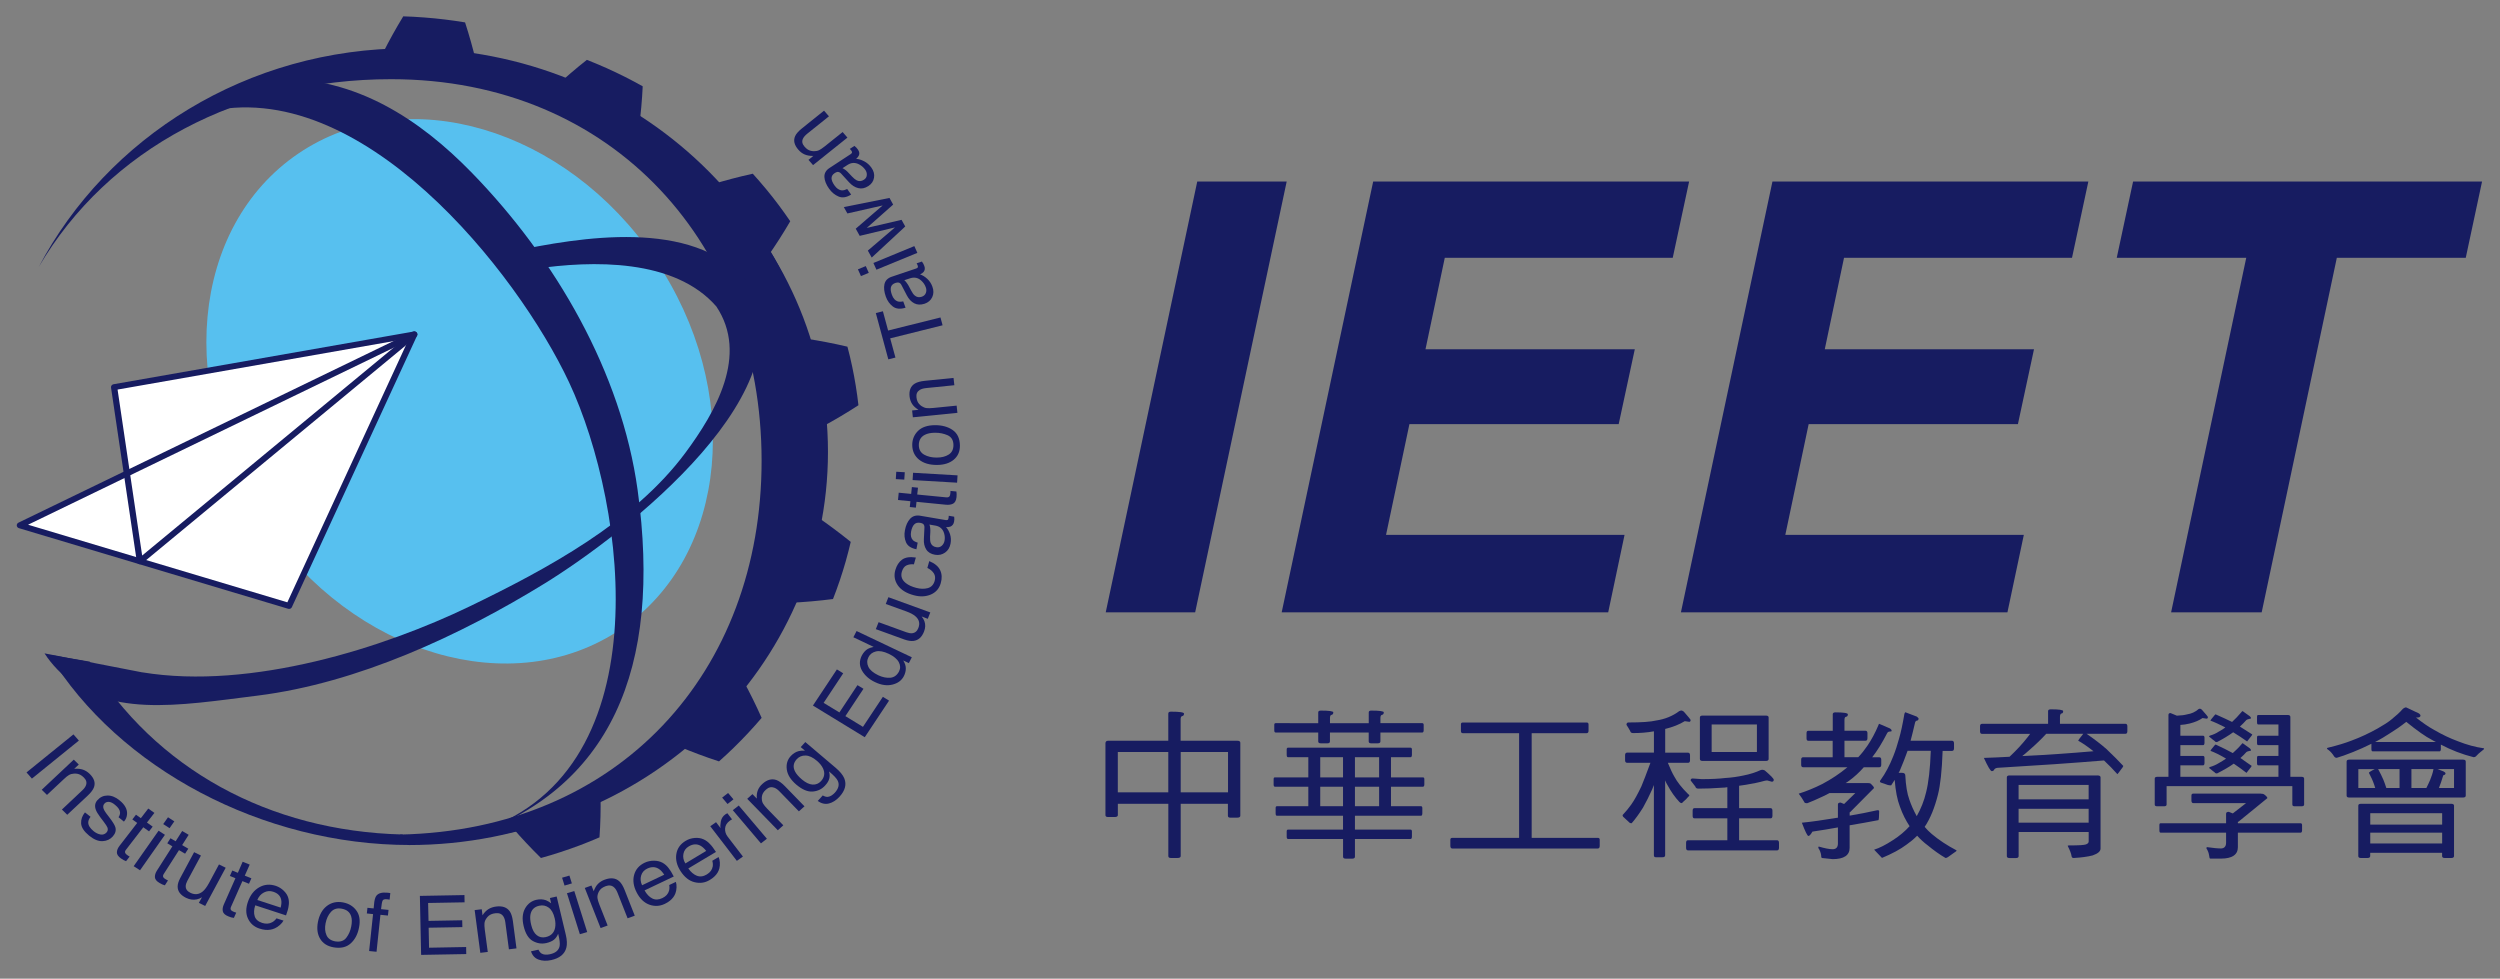 <?xml version="1.0" encoding="utf-8"?>
<!-- Generator: Adobe Illustrator 23.0.3, SVG Export Plug-In . SVG Version: 6.00 Build 0)  -->
<svg version="1.1" xmlns="http://www.w3.org/2000/svg" xmlns:xlink="http://www.w3.org/1999/xlink" x="0px" y="0px"
	 viewBox="0 0 610.23 238.88" style="enable-background:new 0 0 610.23 238.88;" xml:space="preserve">
<rect x="0" y="0" width="610.23" height="238.88" fill="#808080" stroke="none"/>
<style type="text/css">
	.st0{fill:#57C0EF;}
	.st1{fill:#FFFFFF;}
	.st2{fill:#171C61;}
</style>
<g id="圖層_2">
</g>
<g id="圖層_1">
	<path class="st0" d="M159.84,63.19c21.75,32.06,18.04,72.51-8.27,90.36c-26.32,17.86-65.28,6.35-87.03-25.71
		C42.79,95.79,46.5,55.34,72.82,37.48C99.13,19.63,138.09,31.13,159.84,63.19"/>
	<polygon class="st1" points="101.13,81.63 4.84,128.24 70.56,147.91 	"/>
	<polygon class="st1" points="27.84,94.5 34.15,137.01 101.13,81.63 	"/>
	<path class="st2" d="M70.56,148.63c-0.07,0-0.15-0.01-0.22-0.03L4.62,128.92c-0.29-0.08-0.5-0.33-0.53-0.63
		c-0.02-0.3,0.14-0.57,0.41-0.71l96.28-46.62c0.29-0.13,0.63-0.08,0.86,0.13c0.23,0.21,0.3,0.53,0.17,0.82l-30.56,66.28
		C71.13,148.48,70.85,148.63,70.56,148.63 M6.85,128.08l63.29,18.94l29.44-63.83L6.85,128.08z"/>
	<path class="st2" d="M34.15,137.73c-0.09,0-0.19-0.01-0.27-0.04c-0.26-0.1-0.44-0.31-0.48-0.58l-6.3-42.5
		c-0.06-0.39,0.21-0.75,0.61-0.82L101,80.92c0.33-0.07,0.67,0.11,0.81,0.4c0.15,0.29,0.07,0.65-0.18,0.86l-66.99,55.39
		C34.5,137.67,34.32,137.73,34.15,137.73 M28.7,95.09l6,40.51l63.83-52.77L28.7,95.09z"/>
	<g>
		<path class="st2" d="M102.95,15.06c-1.4,0-2.78,0.04-4.16,0.1c52.83,2.09,94.98,43.87,94.98,95.12
			c0,51.24-41.54,92.99-94.36,95.08c1.38,0.06,2.15,0.13,3.54,0.13c54.76,0,99.15-42.63,99.15-95.21
			C202.09,57.69,157.7,15.06,102.95,15.06"/>
		<g>
			<g>
				<path class="st2" d="M21.91,161.5l-9.92-1.67c16.98,27.78,52.15,46.43,88.11,46.43c-0.34-0.62-0.82-1.17-1.87-2.57
					C65.7,202.88,37.88,187.7,21.91,161.5"/>
				<path class="st2" d="M203.33,146.22c1.17-2.99,2.2-6.03,3.08-9.11l0.68-2.52l0.57-2.32c-2.7-2.18-5.45-4.24-8.27-6.16
					c-0.38,2.13-0.86,4.26-1.38,6.38l-0.62,2.31c-1.21,4.2-2.7,8.34-4.5,12.34C196.33,146.97,199.82,146.67,203.33,146.22"/>
				<path class="st2" d="M175.5,185.85c2.45-2.16,4.79-4.45,7.02-6.83l1.8-1.97l1.59-1.82c-1.38-3.11-2.86-6.12-4.47-9.06
					c-1.34,1.76-2.77,3.45-4.25,5.11l-1.63,1.8c-3.05,3.25-6.34,6.3-9.82,9.13C168.9,183.54,172.16,184.76,175.5,185.85"/>
				<path class="st2" d="M132.04,209.43c3.21-0.88,6.38-1.93,9.49-3.09c0.84-0.32,1.69-0.65,2.52-0.99
					c0.77-0.31,1.53-0.63,2.28-0.96c0.24-3.36,0.32-6.71,0.26-10.02c-2.03,0.98-4.09,1.92-6.19,2.75c-0.75,0.32-1.53,0.62-2.3,0.9
					c-4.25,1.62-8.62,2.92-13.06,3.95C127.25,204.53,129.59,207.02,132.04,209.43"/>
				<path class="st2" d="M156.88,21.07c-2.87-1.62-5.83-3.1-8.85-4.46l-2.48-1.07l-2.3-0.93c-2.72,2.15-5.33,4.39-7.81,6.7
					c2.14,0.72,4.24,1.55,6.33,2.4l2.27,0.98c4.13,1.85,8.11,3.98,11.95,6.35C156.42,27.78,156.72,24.45,156.88,21.07"/>
				<path class="st2" d="M113.52,5.47c-3.28-0.55-6.59-0.95-9.9-1.2l-2.71-0.18l-2.48-0.1c-1.79,2.94-3.44,5.91-4.95,8.92
					c2.27-0.05,4.54,0.02,6.8,0.13l2.47,0.16c4.54,0.35,9.04,1,13.48,1.95C115.47,11.91,114.56,8.69,113.52,5.47"/>
				<path class="st2" d="M192.89,54.01c-1.81-2.67-3.75-5.27-5.82-7.77c-0.56-0.69-1.13-1.36-1.72-2.03
					c-0.52-0.61-1.06-1.22-1.6-1.81c-3.44,0.76-6.82,1.65-10.12,2.66c1.57,1.57,3.08,3.19,4.53,4.87c0.54,0.6,1.05,1.22,1.56,1.85
					c2.83,3.41,5.4,7.03,7.7,10.79C189.34,59.81,191.18,56.96,192.89,54.01"/>
				<path class="st2" d="M209.54,98.91c-0.36-3.17-0.87-6.32-1.53-9.44c-0.18-0.85-0.36-1.7-0.57-2.54l-0.59-2.31
					c-3.43-0.81-6.86-1.46-10.28-1.98c0.64,2.08,1.25,4.16,1.74,6.28c0.19,0.77,0.36,1.54,0.52,2.32c0.92,4.27,1.49,8.61,1.78,12.97
					C203.63,102.58,206.62,100.82,209.54,98.91"/>
				<path class="st2" d="M99.81,11.79c-39.47,0-73.65,21.72-90.35,53.37c16.91-28.85,49.07-45.83,86-45.83
					c54.47,0,90.44,40.83,90.44,93.14c0,51.61-34.8,90.12-88.26,91.24c0.7,0.5,1.81,2.19,2.17,2.56
					c55.92,0,101.25-43.53,101.25-97.23C201.06,55.32,155.73,11.79,99.81,11.79"/>
				<path class="st2" d="M181.94,68.29c0.09,0.14-0.63,0.79-1.64,1.63C181.28,69.03,181.99,68.36,181.94,68.29
					c-13.05-14.98-40.1-10.48-57.23-6.85c-0.39,0.08-0.78,0.18-1.16,0.27l2.73,4.64c1.38-0.24,2.75-0.5,4.13-0.71
					c14.23-2.11,34.27-2.53,44.44,9.16c7.91,11.84-0.15,25.74-7.58,35.77c-12.52,16.86-33.7,28.3-52.64,37.45
					C94,157.99,61.36,168.5,34.73,164.11l-0.01,0.01l-23.85-4.64c0.87,1.35,1.91,2.67,3.16,3.96c11.67,12.03,29.31,8.79,48.88,6.35
					c24.41-3.06,49.46-14.7,70.05-27.38C152.3,130.49,199.31,94.31,181.94,68.29"/>
				<path class="st2" d="M113.56,204.62c35.67-11.74,48.06-41.52,42.08-85c-3.96-28.7-20.02-56.42-40.4-77.38
					c-12.9-13.27-28.41-23.28-47.36-23.03c-2.71,0.04-15.24,7.58-17.79,8.21c37.93-9.46,76.24,39.07,88.82,65.91
					c14.21,30.31,23.03,96.5-23.39,110.02C112.8,204.14,116.18,203.76,113.56,204.62"/>
			</g>
			<polygon class="st2" points="17.93,179.26 19.25,180.77 7.79,190.05 6.47,188.54 			"/>
			<path class="st2" d="M18.01,185.42l1.22,1.2l-1.11,1.04c0.82-0.07,1.53,0,2.14,0.21c0.6,0.21,1.15,0.56,1.64,1.04
				c1.08,1.07,1.43,2.15,1.04,3.25c-0.22,0.61-0.72,1.28-1.51,2.02l-5.02,4.7l-1.3-1.28l4.92-4.63c0.48-0.44,0.8-0.87,0.95-1.28
				c0.26-0.68,0.09-1.31-0.51-1.9c-0.3-0.3-0.58-0.52-0.84-0.65c-0.46-0.25-0.98-0.35-1.57-0.31c-0.47,0.03-0.87,0.14-1.22,0.34
				c-0.34,0.2-0.77,0.53-1.27,1.02l-4.1,3.84l-1.28-1.26L18.01,185.42z"/>
			<path class="st2" d="M22.1,199.37c-0.36,0.48-0.54,0.92-0.56,1.33c-0.02,0.73,0.41,1.44,1.3,2.17c0.52,0.43,1.08,0.71,1.68,0.82
				c0.59,0.11,1.1-0.06,1.5-0.51c0.3-0.34,0.37-0.74,0.21-1.18c-0.11-0.28-0.4-0.74-0.88-1.37l-0.9-1.19
				c-0.57-0.76-0.93-1.38-1.09-1.87c-0.29-0.86-0.15-1.62,0.42-2.26c0.67-0.75,1.5-1.13,2.49-1.13c0.99,0,1.97,0.4,2.94,1.2
				c1.27,1.03,1.87,2.14,1.81,3.3c-0.04,0.73-0.3,1.36-0.77,1.87l-1.32-1.08c0.24-0.32,0.37-0.69,0.38-1.1
				c-0.01-0.62-0.42-1.26-1.24-1.92c-0.54-0.45-1.03-0.69-1.49-0.72c-0.45-0.02-0.82,0.11-1.09,0.43c-0.32,0.35-0.37,0.77-0.19,1.29
				c0.1,0.29,0.32,0.66,0.64,1.09l0.75,0.98c0.82,1.07,1.3,1.86,1.46,2.37c0.24,0.78,0.03,1.55-0.62,2.28
				c-0.63,0.71-1.46,1.1-2.49,1.15c-1.03,0.05-2.13-0.4-3.29-1.35c-1.25-1.03-1.9-2.02-1.95-2.99c-0.05-0.96,0.27-1.86,0.94-2.68
				L22.1,199.37z"/>
			<path class="st2" d="M36.19,197.36l1.5,1.06l-1.82,2.36l1.4,0.99l-0.89,1.16l-1.4-1l-4.25,5.51c-0.23,0.29-0.28,0.56-0.14,0.81
				c0.07,0.14,0.24,0.31,0.5,0.49c0.07,0.05,0.15,0.11,0.24,0.16c0.08,0.05,0.19,0.11,0.31,0.18l-0.87,1.13
				c-0.21-0.08-0.41-0.17-0.61-0.28c-0.2-0.11-0.4-0.24-0.62-0.39c-0.7-0.49-1.03-0.99-1.01-1.5c0.01-0.52,0.23-1.05,0.65-1.59
				l4.31-5.58l-1.19-0.85l0.89-1.16l1.19,0.85L36.19,197.36z"/>
			<path class="st2" d="M38.71,202.77l1.55,1l-6.08,8.66l-1.55-1L38.71,202.77z M41.01,199.49l1.54,1l-1.16,1.66l-1.55-1
				L41.01,199.49z"/>
			<path class="st2" d="M44.47,202.84l1.58,0.93l-1.59,2.51l1.5,0.88l-0.78,1.22l-1.49-0.87l-3.73,5.84
				c-0.2,0.31-0.22,0.59-0.07,0.82c0.08,0.14,0.27,0.29,0.55,0.45c0.07,0.05,0.15,0.09,0.24,0.13c0.09,0.05,0.2,0.11,0.32,0.16
				l-0.76,1.19c-0.21-0.06-0.42-0.13-0.63-0.22c-0.21-0.09-0.43-0.21-0.65-0.34c-0.73-0.42-1.11-0.9-1.15-1.4
				c-0.03-0.52,0.13-1.06,0.5-1.64l3.77-5.92l-1.25-0.74l0.78-1.23l1.26,0.74L44.47,202.84z"/>
			<path class="st2" d="M49.05,208.83l-3.33,6.19c-0.25,0.48-0.38,0.9-0.39,1.28c-0.02,0.7,0.36,1.24,1.13,1.62
				c1.11,0.55,2.12,0.43,3.05-0.34c0.49-0.41,0.98-1.09,1.48-1.99l2.46-4.59l1.64,0.81l-5.01,9.33l-1.54-0.76l0.76-1.37
				c-0.4,0.25-0.81,0.43-1.26,0.52c-0.87,0.18-1.74,0.06-2.62-0.37c-1.36-0.67-2.04-1.57-2.06-2.71c-0.01-0.61,0.2-1.3,0.62-2.1
				l3.4-6.34L49.05,208.83z"/>
			<path class="st2" d="M59.23,210.34l1.72,0.7l-1.2,2.7l1.61,0.65l-0.59,1.33l-1.6-0.65l-2.79,6.3c-0.15,0.34-0.13,0.62,0.05,0.82
				c0.1,0.12,0.31,0.24,0.61,0.37c0.08,0.03,0.17,0.06,0.27,0.1c0.1,0.04,0.21,0.07,0.35,0.11l-0.57,1.28
				c-0.22-0.02-0.44-0.06-0.66-0.12c-0.22-0.06-0.45-0.15-0.69-0.25c-0.79-0.32-1.24-0.73-1.35-1.23c-0.11-0.5-0.03-1.07,0.25-1.69
				l2.83-6.39l-1.36-0.55l0.59-1.33l1.36,0.56L59.23,210.34z"/>
			<path class="st2" d="M69.27,217.43c0.57,0.55,0.94,1.15,1.11,1.79c0.17,0.62,0.19,1.28,0.06,1.98c-0.05,0.49-0.26,1.24-0.62,2.24
				l-7.52-2.46c-0.33,1.03-0.37,1.91-0.13,2.68c0.24,0.75,0.85,1.3,1.81,1.61c0.9,0.29,1.72,0.25,2.46-0.16
				c0.42-0.23,0.77-0.56,1.05-0.95l1.71,0.55c-0.17,0.34-0.47,0.7-0.88,1.07c-0.41,0.36-0.82,0.64-1.24,0.82
				c-0.7,0.32-1.47,0.44-2.3,0.37c-0.45-0.04-0.94-0.14-1.47-0.32c-1.28-0.42-2.2-1.22-2.77-2.41c-0.57-1.19-0.57-2.6,0.01-4.21
				c0.57-1.6,1.48-2.74,2.73-3.45c1.25-0.71,2.59-0.82,4.04-0.35C68.06,216.48,68.71,216.88,69.27,217.43 M68.51,221.54
				c0.19-0.75,0.24-1.38,0.13-1.89c-0.18-0.96-0.83-1.62-1.94-1.98c-0.79-0.27-1.55-0.2-2.28,0.18c-0.73,0.38-1.27,0.99-1.61,1.83
				L68.51,221.54z"/>
			<path class="st2" d="M86.97,222.23c0.79,1.05,1.01,2.45,0.67,4.16c-0.32,1.67-1,2.96-2.05,3.9c-1.04,0.94-2.45,1.25-4.21,0.94
				c-1.48-0.27-2.55-0.95-3.23-2.07c-0.67-1.11-0.86-2.48-0.55-4.1c0.33-1.73,1.06-3.04,2.16-3.9c1.11-0.86,2.43-1.17,3.96-0.89
				C85.12,220.53,86.19,221.18,86.97,222.23 M84.53,228.9c0.61-0.79,1.01-1.72,1.21-2.79c0.19-0.96,0.18-1.77-0.02-2.43
				c-0.32-1.04-1.09-1.66-2.33-1.88c-1.09-0.2-1.96,0.07-2.61,0.79c-0.65,0.72-1.09,1.64-1.31,2.79c-0.22,1.1-0.14,2.06,0.22,2.88
				c0.35,0.82,1.07,1.32,2.14,1.52C83.02,229.97,83.93,229.69,84.53,228.9"/>
			<path class="st2" d="M91.94,218.56c0.5-0.56,1.35-0.78,2.56-0.66c0.12,0.01,0.23,0.02,0.35,0.03c0.12,0.02,0.26,0.05,0.42,0.07
				l-0.17,1.6c-0.19-0.03-0.33-0.06-0.41-0.07c-0.09-0.01-0.16-0.02-0.24-0.03c-0.57-0.05-0.91,0.05-1.05,0.32
				c-0.14,0.26-0.27,0.96-0.39,2.1l1.83,0.18l-0.15,1.38l-1.83-0.18l-0.95,9.02l-1.81-0.18l0.96-9.01l-1.52-0.16l0.15-1.38
				l1.51,0.15l0.17-1.64C91.48,219.39,91.67,218.87,91.94,218.56"/>
			<polygon class="st2" points="102.49,218.68 113.37,218.48 113.4,220.25 104.5,220.41 104.6,224.78 112.82,224.63 112.86,226.3 
				104.63,226.45 104.73,231.33 113.78,231.16 113.81,232.88 102.79,233.08 			"/>
			<path class="st2" d="M115.86,222.15l1.73-0.21l0.19,1.48c0.43-0.68,0.92-1.18,1.45-1.51c0.54-0.33,1.16-0.54,1.86-0.63
				c1.54-0.2,2.65,0.2,3.33,1.16c0.37,0.53,0.62,1.32,0.77,2.37l0.88,6.68l-1.85,0.23l-0.87-6.56c-0.08-0.63-0.25-1.13-0.5-1.5
				c-0.41-0.6-1.04-0.85-1.89-0.75c-0.43,0.05-0.78,0.13-1.04,0.25c-0.48,0.2-0.89,0.55-1.2,1.02c-0.27,0.38-0.41,0.76-0.46,1.13
				c-0.04,0.38-0.02,0.91,0.07,1.59l0.73,5.46l-1.82,0.22L115.86,222.15z"/>
			<path class="st2" d="M133.27,219.74c0.39,0.15,0.81,0.4,1.26,0.74l-0.3-1.29l1.65-0.36l2.22,9.3c0.31,1.3,0.36,2.37,0.14,3.21
				c-0.41,1.55-1.64,2.56-3.7,3.01c-1.14,0.25-2.17,0.21-3.06-0.12c-0.9-0.31-1.53-0.99-1.87-2.02l1.83-0.4
				c0.2,0.44,0.45,0.76,0.77,0.95c0.5,0.29,1.17,0.35,2.04,0.16c1.37-0.3,2.14-0.96,2.35-1.99c0.12-0.61,0-1.6-0.36-3.01
				c-0.23,0.6-0.57,1.08-1.01,1.45c-0.45,0.36-1.08,0.64-1.9,0.83c-1.15,0.25-2.24,0.07-3.29-0.52c-1.05-0.6-1.79-1.8-2.22-3.62
				c-0.41-1.71-0.3-3.15,0.34-4.3c0.64-1.15,1.57-1.86,2.8-2.13C131.78,219.45,132.55,219.49,133.27,219.74 M133.93,221.54
				c-0.69-0.5-1.45-0.65-2.3-0.46c-1.25,0.27-1.97,1.03-2.17,2.27c-0.1,0.65-0.03,1.48,0.21,2.45c0.28,1.15,0.73,1.98,1.35,2.47
				c0.63,0.5,1.35,0.65,2.17,0.47c1.28-0.28,2.05-1.03,2.3-2.26c0.14-0.7,0.11-1.47-0.09-2.31
				C135.11,222.91,134.62,222.03,133.93,221.54"/>
			<path class="st2" d="M137.2,214.24l1.79-0.52l0.6,1.91l-1.79,0.53L137.2,214.24z M138.39,218.03l1.79-0.53l3.15,10l-1.79,0.53
				L138.39,218.03z"/>
			<path class="st2" d="M142.74,216.74l1.63-0.59l0.55,1.39c0.26-0.75,0.61-1.35,1.05-1.8c0.45-0.45,0.99-0.79,1.66-1.03
				c1.45-0.53,2.62-0.4,3.51,0.38c0.49,0.43,0.93,1.14,1.32,2.13l2.48,6.29l-1.75,0.64l-2.44-6.19c-0.24-0.6-0.52-1.06-0.85-1.35
				c-0.54-0.51-1.22-0.6-2.02-0.32c-0.41,0.16-0.73,0.32-0.96,0.49c-0.41,0.3-0.72,0.72-0.92,1.25c-0.16,0.43-0.21,0.83-0.16,1.21
				c0.05,0.38,0.2,0.89,0.45,1.53l2.03,5.14l-1.72,0.62L142.74,216.74z"/>
			<path class="st2" d="M159.63,210.09c0.81,0.01,1.51,0.18,2.11,0.51c0.57,0.32,1.08,0.77,1.5,1.35c0.32,0.39,0.73,1.05,1.22,2
				l-7.13,3.39c0.53,0.95,1.16,1.6,1.89,1.97c0.74,0.37,1.55,0.34,2.47-0.1c0.86-0.41,1.39-1,1.62-1.79
				c0.12-0.46,0.13-0.92,0.04-1.39l1.62-0.77c0.13,0.36,0.19,0.81,0.17,1.36c-0.02,0.54-0.12,1.01-0.27,1.42
				c-0.26,0.7-0.71,1.31-1.35,1.82c-0.34,0.28-0.77,0.54-1.27,0.78c-1.21,0.57-2.45,0.64-3.73,0.19c-1.28-0.46-2.32-1.45-3.11-2.98
				c-0.78-1.51-0.99-2.94-0.63-4.28c0.36-1.35,1.23-2.35,2.6-3C158.07,210.25,158.82,210.09,159.63,210.09 M162.13,213.51
				c-0.43-0.66-0.86-1.13-1.32-1.42c-0.84-0.54-1.78-0.57-2.83-0.07c-0.75,0.35-1.25,0.92-1.48,1.68c-0.23,0.77-0.16,1.56,0.23,2.38
				L162.13,213.51z"/>
			<path class="st2" d="M169.55,204.54c0.81-0.07,1.53,0.04,2.16,0.32c0.59,0.26,1.14,0.66,1.63,1.21c0.36,0.35,0.83,0.98,1.42,1.88
				l-6.75,4.03c0.62,0.88,1.31,1.48,2.08,1.78c0.77,0.3,1.59,0.2,2.45-0.32c0.81-0.49,1.29-1.14,1.43-1.94
				c0.07-0.46,0.04-0.93-0.11-1.39l1.54-0.92c0.17,0.35,0.27,0.79,0.31,1.33c0.03,0.54-0.01,1.03-0.12,1.44
				c-0.18,0.73-0.57,1.38-1.17,1.95c-0.32,0.32-0.71,0.61-1.18,0.89c-1.15,0.69-2.38,0.87-3.7,0.54c-1.32-0.32-2.45-1.22-3.4-2.67
				c-0.93-1.43-1.27-2.83-1.05-4.21c0.22-1.37,0.98-2.45,2.28-3.22C168.02,204.84,168.74,204.61,169.55,204.54 M172.38,207.7
				c-0.48-0.61-0.96-1.04-1.44-1.29c-0.89-0.47-1.83-0.4-2.82,0.19c-0.71,0.42-1.15,1.03-1.3,1.81c-0.16,0.78,0,1.57,0.47,2.35
				L172.38,207.7z"/>
			<path class="st2" d="M173.37,201.68l1.41-0.99l1.12,1.46c-0.11-0.37-0.09-0.91,0.05-1.64c0.14-0.73,0.5-1.29,1.08-1.71
				c0.03-0.02,0.07-0.05,0.14-0.09c0.07-0.04,0.2-0.11,0.37-0.21l1.15,1.5c-0.1,0.04-0.19,0.09-0.26,0.14
				c-0.08,0.05-0.16,0.1-0.25,0.16c-0.74,0.53-1.14,1.16-1.19,1.91c-0.05,0.74,0.16,1.41,0.62,2.01l3.73,4.86l-1.48,1.05
				L173.37,201.68z"/>
			<path class="st2" d="M176.27,194.69l1.45-1.13l1.31,1.55l-1.44,1.14L176.27,194.69z M178.87,197.76l1.45-1.14l6.87,8.11
				l-1.45,1.13L178.87,197.76z"/>
			<path class="st2" d="M182.39,194.98l1.28-1.14l1.06,1.09c-0.06-0.79,0.02-1.46,0.26-2.05c0.23-0.58,0.61-1.09,1.12-1.55
				c1.13-1.02,2.27-1.33,3.41-0.93c0.62,0.22,1.3,0.72,2.06,1.49l4.79,4.93l-1.37,1.22l-4.7-4.83c-0.44-0.47-0.89-0.79-1.31-0.94
				c-0.71-0.26-1.37-0.12-1.99,0.45c-0.32,0.28-0.55,0.54-0.7,0.79c-0.26,0.44-0.39,0.94-0.35,1.5c0.02,0.46,0.13,0.85,0.33,1.17
				c0.19,0.33,0.53,0.74,1.02,1.25l3.9,4.02l-1.34,1.21L182.39,194.98z"/>
			<path class="st2" d="M194.99,183.33c0.41-0.1,0.9-0.13,1.49-0.1l-1.03-0.87l1.12-1.23l7.45,6.32c1.04,0.89,1.72,1.73,2.06,2.53
				c0.61,1.49,0.21,3-1.18,4.51c-0.78,0.85-1.63,1.39-2.55,1.63c-0.93,0.24-1.84,0.03-2.75-0.61l1.23-1.35
				c0.43,0.25,0.83,0.37,1.2,0.35c0.57-0.05,1.16-0.39,1.75-1.02c0.92-1.01,1.16-1.99,0.7-2.93c-0.27-0.55-0.97-1.31-2.12-2.25
				c0.18,0.62,0.2,1.2,0.06,1.74c-0.14,0.55-0.48,1.12-1.05,1.73c-0.78,0.85-1.78,1.33-2.99,1.43c-1.22,0.1-2.55-0.46-4.01-1.69
				c-1.37-1.17-2.14-2.39-2.32-3.69c-0.18-1.29,0.14-2.4,0.98-3.3C193.61,183.92,194.26,183.51,194.99,183.33 M196.62,184.42
				c-0.86-0.02-1.57,0.28-2.14,0.89c-0.85,0.93-0.98,1.95-0.39,3.06c0.32,0.6,0.87,1.23,1.65,1.89c0.93,0.78,1.79,1.2,2.6,1.25
				c0.81,0.05,1.49-0.23,2.05-0.83c0.87-0.94,1.03-1.99,0.5-3.13c-0.31-0.64-0.8-1.25-1.47-1.82
				C198.41,184.86,197.48,184.43,196.62,184.42"/>
			<polygon class="st2" points="198.43,172.22 204.28,163.4 205.82,164.35 201.04,171.56 204.89,173.9 209.3,167.24 210.77,168.13 
				206.35,174.8 210.64,177.42 215.5,170.09 217.01,171.02 211.08,179.95 			"/>
			<path class="st2" d="M211.8,158.4c0.33-0.19,0.81-0.36,1.45-0.5l-4.95-2.35l0.78-1.52l13.49,6.41l-0.73,1.42l-1.37-0.65
				c0.41,0.66,0.63,1.3,0.63,1.92c0.01,0.63-0.15,1.27-0.48,1.92c-0.54,1.04-1.47,1.73-2.77,2.05c-1.31,0.33-2.73,0.14-4.26-0.6
				c-1.43-0.67-2.49-1.61-3.18-2.8c-0.68-1.19-0.69-2.44-0.03-3.73C210.77,159.27,211.24,158.74,211.8,158.4 M217.33,165.43
				c0.93-0.09,1.63-0.61,2.12-1.54c0.37-0.73,0.35-1.49-0.06-2.26c-0.42-0.78-1.24-1.46-2.46-2.04c-1.23-0.59-2.28-0.78-3.12-0.58
				c-0.85,0.21-1.45,0.66-1.81,1.37c-0.41,0.79-0.42,1.58-0.04,2.38c0.38,0.79,1.2,1.48,2.43,2.07
				C215.41,165.31,216.41,165.51,217.33,165.43"/>
			<path class="st2" d="M214.46,151.87l6.78,2.46c0.53,0.19,0.98,0.27,1.38,0.24c0.73-0.07,1.24-0.49,1.54-1.27
				c0.44-1.12,0.21-2.08-0.71-2.87c-0.48-0.43-1.23-0.83-2.22-1.19l-5.02-1.81l0.64-1.66l10.23,3.72l-0.62,1.56l-1.5-0.58
				c0.3,0.36,0.53,0.74,0.68,1.15c0.29,0.8,0.26,1.66-0.09,2.54c-0.53,1.37-1.39,2.13-2.56,2.28c-0.63,0.08-1.38-0.04-2.26-0.35
				l-6.95-2.52L214.46,151.87z"/>
			<path class="st2" d="M220.2,136.6c0.78-0.57,1.9-0.73,3.35-0.51l-0.47,1.66c-0.67-0.07-1.28,0.02-1.81,0.26
				c-0.53,0.25-0.91,0.77-1.14,1.56c-0.31,1.09,0.02,2,0.98,2.76c0.63,0.5,1.47,0.88,2.52,1.16c1.05,0.28,2,0.29,2.85,0.06
				c0.84-0.24,1.39-0.82,1.66-1.74c0.2-0.71,0.14-1.32-0.19-1.85c-0.33-0.53-0.86-0.98-1.59-1.34l0.47-1.66
				c1.34,0.56,2.23,1.3,2.66,2.23c0.44,0.93,0.48,1.98,0.14,3.16c-0.38,1.32-1.19,2.24-2.42,2.77c-1.23,0.52-2.6,0.59-4.12,0.18
				c-1.85-0.49-3.16-1.3-3.95-2.44c-0.78-1.14-0.98-2.37-0.6-3.71C218.87,138.02,219.42,137.16,220.2,136.6"/>
			<path class="st2" d="M225.65,128.74c0.01-0.4-0.11-0.71-0.37-0.89c-0.15-0.1-0.37-0.18-0.67-0.23c-0.62-0.11-1.12,0.02-1.47,0.4
				c-0.35,0.37-0.6,0.95-0.75,1.74c-0.16,0.9-0.02,1.59,0.42,2.05c0.24,0.27,0.63,0.47,1.19,0.64l-0.31,1.62
				c-1.32-0.26-2.17-0.83-2.54-1.71c-0.38-0.89-0.47-1.85-0.27-2.9c0.22-1.21,0.65-2.16,1.27-2.83c0.62-0.67,1.44-0.92,2.45-0.75
				l6.21,1.06c0.19,0.03,0.35,0.02,0.47-0.03c0.13-0.05,0.21-0.2,0.25-0.44c0.02-0.08,0.03-0.16,0.03-0.27
				c0.01-0.1,0.02-0.2,0.02-0.31l1.33,0.23c0.03,0.28,0.05,0.49,0.04,0.64c-0.01,0.14-0.03,0.34-0.07,0.59
				c-0.11,0.59-0.42,0.99-0.91,1.19c-0.25,0.1-0.61,0.14-1.05,0.13c0.42,0.44,0.74,1.02,0.98,1.74c0.23,0.73,0.27,1.49,0.12,2.28
				c-0.18,0.96-0.62,1.69-1.34,2.19c-0.72,0.5-1.53,0.69-2.45,0.53c-0.99-0.17-1.71-0.6-2.14-1.29c-0.44-0.69-0.64-1.54-0.58-2.53
				L225.65,128.74z M229.86,133.23c0.37-0.32,0.59-0.73,0.69-1.23c0.12-0.6,0.08-1.22-0.11-1.85c-0.31-1.04-1.03-1.67-2.13-1.86
				l-1.45-0.25c0.1,0.23,0.17,0.52,0.2,0.88c0.03,0.35,0.04,0.69,0.02,1.02l-0.06,1.07c-0.02,0.64,0.03,1.14,0.15,1.49
				c0.22,0.59,0.67,0.95,1.36,1.06C229.05,133.66,229.49,133.55,229.86,133.23"/>
			<path class="st2" d="M219.19,122.05l0.18-1.79l3.04,0.3l0.17-1.67l1.49,0.15l-0.18,1.67l7.1,0.69c0.38,0.04,0.66-0.06,0.8-0.29
				c0.09-0.13,0.15-0.35,0.18-0.67c0.02-0.09,0.02-0.18,0.03-0.27c0-0.1,0.01-0.22,0-0.34l1.45,0.14c0.04,0.21,0.06,0.42,0.06,0.64
				c0.01,0.22-0.01,0.45-0.03,0.71c-0.08,0.82-0.37,1.36-0.83,1.61c-0.48,0.25-1.05,0.33-1.75,0.27l-7.19-0.71l-0.15,1.42
				l-1.49-0.15l0.15-1.42L219.19,122.05z"/>
			<path class="st2" d="M218.66,116.95l0.11-1.8l2.08,0.12l-0.12,1.8L218.66,116.95z M222.76,117.18l0.11-1.78l10.86,0.63
				l-0.11,1.79L222.76,117.18z"/>
			<path class="st2" d="M224.06,105.2c0.93-0.93,2.31-1.4,4.13-1.42c1.75-0.01,3.22,0.39,4.37,1.2c1.15,0.81,1.73,2.07,1.75,3.79
				c0.01,1.44-0.49,2.58-1.5,3.43c-1.01,0.85-2.37,1.28-4.08,1.29c-1.84,0.01-3.3-0.42-4.4-1.3c-1.09-0.89-1.64-2.07-1.66-3.57
				C222.67,107.29,223.12,106.14,224.06,105.2 M231.33,106.25c-0.93-0.41-1.95-0.63-3.08-0.62c-1.02,0-1.85,0.17-2.48,0.49
				c-1,0.5-1.5,1.35-1.49,2.55c0.01,1.06,0.45,1.83,1.3,2.31c0.86,0.48,1.89,0.72,3.1,0.71c1.16,0,2.13-0.25,2.9-0.74
				c0.77-0.49,1.15-1.26,1.15-2.32C232.72,107.47,232.25,106.68,231.33,106.25"/>
			<path class="st2" d="M222.82,101.86l-0.18-1.67l1.55-0.16c-0.7-0.43-1.21-0.9-1.55-1.43c-0.33-0.52-0.54-1.12-0.62-1.8
				c-0.16-1.48,0.26-2.54,1.28-3.17c0.56-0.34,1.39-0.57,2.48-0.68l6.97-0.7l0.2,1.78l-6.84,0.69c-0.67,0.07-1.2,0.21-1.57,0.44
				c-0.65,0.39-0.93,0.98-0.84,1.8c0.05,0.42,0.13,0.76,0.25,1.01c0.2,0.47,0.55,0.86,1.03,1.18c0.4,0.25,0.78,0.41,1.18,0.46
				c0.39,0.05,0.94,0.04,1.65-0.03l5.7-0.57l0.19,1.76L222.82,101.86z"/>
			<polygon class="st2" points="213.78,76.41 215.51,75.98 216.78,80.68 229.56,77.49 230.08,79.4 217.29,82.59 218.57,87.28 
				216.83,87.71 			"/>
			<path class="st2" d="M220.03,69.56c-0.19-0.37-0.44-0.56-0.77-0.6c-0.19-0.02-0.42,0.02-0.71,0.11c-0.59,0.2-0.94,0.54-1.08,1.03
				c-0.12,0.5-0.04,1.12,0.24,1.87c0.32,0.87,0.79,1.4,1.41,1.6c0.34,0.11,0.79,0.11,1.35-0.01l0.57,1.55
				c-1.29,0.4-2.32,0.3-3.1-0.29c-0.77-0.59-1.35-1.39-1.71-2.39c-0.42-1.17-0.54-2.19-0.34-3.07c0.2-0.88,0.79-1.48,1.77-1.81
				l5.94-2c0.19-0.06,0.31-0.14,0.4-0.25c0.08-0.11,0.08-0.28-0.01-0.51c-0.03-0.07-0.06-0.16-0.1-0.24
				c-0.04-0.09-0.09-0.18-0.15-0.28l1.29-0.43c0.16,0.23,0.29,0.41,0.35,0.54c0.07,0.13,0.15,0.31,0.24,0.55
				c0.21,0.57,0.14,1.06-0.19,1.46c-0.18,0.21-0.46,0.41-0.85,0.6c0.59,0.18,1.17,0.54,1.74,1.06c0.57,0.52,1,1.17,1.27,1.93
				c0.34,0.92,0.32,1.77-0.04,2.55c-0.37,0.78-0.99,1.31-1.86,1.61c-0.96,0.31-1.8,0.28-2.54-0.11c-0.74-0.39-1.34-1.04-1.8-1.93
				L220.03,69.56z M226,71.5c0.16-0.45,0.16-0.92-0.03-1.39c-0.21-0.59-0.56-1.11-1.04-1.56c-0.81-0.77-1.74-0.97-2.81-0.61
				l-1.39,0.46c0.21,0.16,0.42,0.38,0.62,0.68c0.21,0.28,0.39,0.57,0.54,0.87l0.51,0.96c0.3,0.58,0.59,0.99,0.89,1.23
				c0.49,0.41,1.06,0.52,1.72,0.29C225.51,72.25,225.83,71.94,226,71.5"/>
			<path class="st2" d="M210.15,67.39l-0.74-1.65l1.92-0.79l0.73,1.65L210.15,67.39z M213.93,65.83l-0.74-1.64l9.99-4.12l0.74,1.65
				L213.93,65.83z"/>
			<polygon class="st2" points="211.83,61.17 218.46,55.51 209.85,57.57 208.88,55.82 215.45,50.15 206.84,52.1 205.97,50.55 
				217.12,48.32 218.01,49.94 211.58,55.63 220.06,53.66 220.96,55.28 212.78,62.87 			"/>
			<path class="st2" d="M205.3,42.36c-0.29-0.3-0.59-0.43-0.92-0.39c-0.18,0.03-0.4,0.12-0.65,0.29c-0.52,0.34-0.77,0.77-0.76,1.27
				c0.02,0.5,0.26,1.08,0.73,1.74c0.54,0.76,1.14,1.16,1.79,1.2c0.37,0.02,0.8-0.1,1.3-0.34l0.97,1.36
				c-1.13,0.71-2.15,0.87-3.07,0.48c-0.91-0.38-1.67-1.01-2.3-1.88c-0.73-1.02-1.11-1.98-1.16-2.88c-0.04-0.89,0.37-1.63,1.21-2.18
				l5.2-3.41c0.16-0.1,0.26-0.22,0.32-0.34c0.04-0.13,0-0.29-0.14-0.49c-0.05-0.06-0.11-0.13-0.17-0.21
				c-0.07-0.06-0.14-0.15-0.22-0.23l1.12-0.74c0.23,0.19,0.39,0.33,0.49,0.43c0.1,0.11,0.23,0.27,0.38,0.48
				c0.35,0.5,0.43,0.98,0.21,1.46c-0.11,0.24-0.33,0.51-0.65,0.8c0.61,0.03,1.27,0.23,1.96,0.59c0.7,0.36,1.28,0.88,1.76,1.55
				c0.57,0.8,0.79,1.63,0.64,2.47c-0.14,0.84-0.6,1.52-1.36,2.01c-0.84,0.55-1.66,0.73-2.48,0.52c-0.81-0.19-1.56-0.67-2.25-1.42
				L205.3,42.36z M211.58,42.74c0.04-0.47-0.1-0.92-0.4-1.34c-0.37-0.51-0.84-0.93-1.43-1.25c-0.99-0.54-1.95-0.5-2.88,0.11
				l-1.22,0.79c0.24,0.11,0.5,0.27,0.79,0.49c0.27,0.23,0.53,0.47,0.75,0.72l0.75,0.8c0.45,0.48,0.85,0.8,1.19,0.97
				c0.58,0.28,1.17,0.23,1.75-0.16C211.32,43.59,211.55,43.21,211.58,42.74"/>
			<path class="st2" d="M198.46,40.3l-1.12-1.28l1.19-0.96c-0.82,0.02-1.53-0.11-2.12-0.36c-0.58-0.25-1.1-0.64-1.55-1.17
				c-0.99-1.14-1.25-2.25-0.77-3.31c0.26-0.58,0.82-1.21,1.67-1.89l5.38-4.32l1.2,1.38l-5.29,4.24c-0.51,0.41-0.86,0.82-1.05,1.21
				c-0.32,0.66-0.19,1.3,0.36,1.93c0.28,0.32,0.54,0.56,0.78,0.71c0.44,0.28,0.95,0.42,1.54,0.43c0.47,0,0.89-0.08,1.25-0.25
				c0.35-0.17,0.8-0.47,1.35-0.91l4.4-3.52l1.17,1.36L198.46,40.3z"/>
		</g>
	</g>
	<polygon class="st2" points="291.73,149.46 269.9,149.46 292.24,44.31 314.07,44.31 	"/>
	<polygon class="st2" points="408.3,62.93 352.66,62.93 347.95,85.26 399.04,85.26 395.11,103.52 344.03,103.52 338.32,130.56 
		396.54,130.56 392.55,149.46 312.85,149.46 335.18,44.31 412.3,44.31 	"/>
	<polygon class="st2" points="505.76,62.93 450.11,62.93 445.41,85.26 496.48,85.26 492.56,103.52 441.48,103.52 435.78,130.56 
		494,130.56 490,149.46 410.3,149.46 432.64,44.31 509.75,44.31 	"/>
	<polygon class="st2" points="605.85,44.31 601.87,62.93 570.4,62.93 552.06,149.46 529.95,149.46 548.29,62.93 516.68,62.93 
		520.67,44.31 	"/>
	<path class="st2" d="M285.17,180.8v-6.61c0-0.32,0.2-0.48,0.65-0.48c2.12,0,3.19,0.16,3.19,0.48c0,0.35-0.17,0.55-0.42,0.59
		c-0.28,0.04-0.41,0.32-0.41,0.79v5.23h13.75c0.53,0,0.82,0.16,0.82,0.48v17.84c0,0.31-0.28,0.47-0.82,0.47h-1.6
		c-0.41,0-0.61-0.16-0.61-0.47v-2.92H288.2v12.76c0,0.31-0.28,0.47-0.78,0.47h-1.59c-0.45,0-0.65-0.16-0.65-0.47V196.2h-12.32v2.76
		c0,0.31-0.29,0.47-0.78,0.47h-1.59c-0.46,0-0.66-0.16-0.66-0.47v-17.52c0-0.39,0.2-0.63,0.66-0.63H285.17z M285.17,183.56h-12.32
		v9.84h12.32V183.56z M288.2,193.4h11.55v-9.84H288.2V193.4z"/>
	<path class="st2" d="M344.31,182.5c0.21,0,0.33,0.17,0.33,0.47v1.23c0,0.42-0.12,0.63-0.33,0.63h-4.78v4.92h7.81
		c0.21,0,0.33,0.15,0.33,0.43v1.26c0,0.39-0.12,0.59-0.33,0.59h-7.81v4.76h7.33c0.2,0,0.32,0.15,0.32,0.47v1.23
		c0,0.43-0.12,0.63-0.32,0.63h-16.13v3.38h13.58c0.21,0,0.33,0.16,0.33,0.47v1.23c0,0.39-0.12,0.59-0.33,0.59h-13.58v4.33
		c0,0.31-0.24,0.47-0.65,0.47h-1.59c-0.45,0-0.66-0.16-0.66-0.47v-4.33H314.4c-0.24,0-0.33-0.2-0.33-0.59v-1.23
		c0-0.31,0.09-0.47,0.33-0.47h13.42v-3.38h-16.12c-0.25,0-0.33-0.2-0.33-0.63v-1.23c0-0.31,0.08-0.47,0.33-0.47h7.65v-4.76h-8.14
		c-0.25,0-0.33-0.2-0.33-0.59v-1.26c0-0.28,0.08-0.43,0.33-0.43h8.14v-4.92h-4.95c-0.24,0-0.33-0.21-0.33-0.63v-1.23
		c0-0.31,0.09-0.47,0.33-0.47H344.31z M321.77,176.52v-2.64c0-0.28,0.2-0.43,0.66-0.43c2,0,3.02,0.15,3.02,0.43
		c0,0.36-0.16,0.56-0.4,0.6c-0.29,0.03-0.41,0.31-0.41,0.78v1.26h9.46v-2.64c0-0.28,0.2-0.43,0.61-0.43c2.04,0,3.06,0.15,3.06,0.43
		c0,0.36-0.16,0.56-0.41,0.6c-0.28,0.03-0.41,0.31-0.41,0.78v1.26h10.23c0.21,0,0.33,0.15,0.33,0.43v1.26c0,0.4-0.12,0.59-0.33,0.59
		h-10.23v2.17c0,0.32-0.24,0.47-0.65,0.47h-1.6c-0.41,0-0.61-0.15-0.61-0.47v-2.17h-9.46v2.17c0,0.32-0.2,0.47-0.61,0.47h-1.59
		c-0.46,0-0.66-0.15-0.66-0.47v-2.17h-10.4c-0.24,0-0.33-0.19-0.33-0.59v-1.26c0-0.28,0.09-0.43,0.33-0.43H321.77z M327.82,184.83
		h-5.56v4.92h5.56V184.83z M327.82,192.03h-5.56v4.76h5.56V192.03z M336.63,184.83h-5.9v4.92h5.9V184.83z M330.73,196.79h5.9v-4.76
		h-5.9V196.79z"/>
	<path class="st2" d="M387.3,176.36c0.28,0,0.45,0.15,0.45,0.47v1.54c0,0.39-0.17,0.59-0.45,0.59h-13.43v25.55h16.12
		c0.33,0,0.49,0.16,0.49,0.44v1.53c0,0.4-0.16,0.64-0.49,0.64h-35.48c-0.32,0-0.49-0.24-0.49-0.64v-1.53c0-0.28,0.17-0.44,0.49-0.44
		h16.29v-25.55h-13.75c-0.33,0-0.45-0.2-0.45-0.59v-1.54c0-0.31,0.12-0.47,0.45-0.47H387.3z"/>
	<path class="st2" d="M406.46,177.93v5.79h5.57c0.32,0,0.49,0.23,0.49,0.63v1.22c0,0.43-0.17,0.63-0.49,0.63h-4.92
		c0.58,1.42,1.1,2.56,1.6,3.39c0.66,1.25,1.76,2.67,3.36,4.25c0.16,0.08,0.28,0.19,0.28,0.35c0,0.08-0.12,0.19-0.28,0.32
		c-0.29,0.39-0.7,0.78-1.19,1.18c-0.17,0.23-0.33,0.35-0.45,0.35c-0.13,0-0.29-0.09-0.5-0.28c-1.1-1.18-2.04-2.52-2.87-4.06
		c-0.24-0.39-0.45-0.79-0.61-1.22v18.3c0,0.32-0.25,0.47-0.66,0.47h-1.59c-0.33,0-0.5-0.15-0.5-0.47v-17.16
		c-0.16,0.4-0.28,0.71-0.4,1.02c-0.74,1.62-1.47,3.11-2.25,4.49c-0.94,1.5-1.88,2.8-2.78,3.82c-0.29,0-0.49-0.08-0.65-0.27
		c-0.5-0.47-0.99-0.91-1.44-1.34c-0.09-0.15-0.12-0.31-0.12-0.39c0.82-0.87,1.52-1.73,2.09-2.53c0.79-1.1,1.6-2.59,2.5-4.48
		c0.49-1.15,1.22-3.08,2.21-5.75h-5.69c-0.33,0-0.5-0.2-0.5-0.63v-1.22c0-0.4,0.16-0.63,0.5-0.63h6.54v-5.2
		c-1.67,0.31-3.39,0.43-5.1,0.43c-0.37,0-0.62-0.16-0.7-0.51c-0.33-0.59-0.62-1.1-0.9-1.5c0-0.39,0.17-0.58,0.49-0.58
		c3.16,0,5.41-0.16,6.75-0.48c2.17-0.32,4.05-1.1,5.64-2.29c0.17-0.07,0.33-0.15,0.54-0.15c0.16,0,0.33,0.13,0.57,0.27
		c1.1,1.26,1.67,1.94,1.67,2.01c0,0.32-0.12,0.48-0.33,0.48l-1.1-0.16C409.94,176.83,408.34,177.47,406.46,177.93 M430.64,190.61
		c-1.27,0.36-2.78,0.67-4.5,0.95c-0.58,0.08-1.15,0.16-1.64,0.24v5.46h7.69c0.29,0,0.45,0.25,0.45,0.64v1.22
		c0,0.43-0.16,0.63-0.45,0.63h-7.69v5.35h9.29c0.28,0,0.45,0.24,0.45,0.63v1.22c0,0.39-0.17,0.62-0.45,0.62h-21.77
		c-0.32,0-0.46-0.24-0.46-0.62v-1.22c0-0.39,0.13-0.63,0.46-0.63h9.61v-5.35h-8.02c-0.33,0-0.45-0.21-0.45-0.63v-1.22
		c0-0.4,0.12-0.64,0.45-0.64h8.02v-5.11c-0.45,0.08-0.86,0.12-1.27,0.12c-2.12,0.16-4.04,0.23-5.77,0.23
		c-0.45,0-0.69-0.16-0.77-0.51c-0.37-0.44-0.74-0.94-1.15-1.49c0-0.32,0.17-0.48,0.5-0.48l2.21,0.16c2.2,0,4.13-0.08,5.77-0.28
		c1.43-0.08,2.86-0.28,4.33-0.59c1.68-0.32,3.11-0.8,4.26-1.33c0.16-0.05,0.29-0.09,0.36-0.09c0.29,0,0.49,0.09,0.66,0.16
		c1.47,1.26,2.2,2.01,2.2,2.29c0,0.31-0.16,0.47-0.48,0.47l-1.11-0.31C431.17,190.5,430.93,190.54,430.64,190.61 M431.05,174.67
		c0.42,0,0.66,0.15,0.66,0.47v10.12c0,0.31-0.25,0.48-0.66,0.48h-15.5c-0.41,0-0.62-0.17-0.62-0.48v-10.12
		c0-0.31,0.21-0.47,0.62-0.47H431.05z M428.85,176.83h-11.05v6.73h11.05V176.83z"/>
	<path class="st2" d="M447.36,178.37v-4.01c0-0.31,0.2-0.48,0.65-0.48c2,0,3.04,0.17,3.04,0.48c0,0.35-0.17,0.56-0.42,0.59
		c-0.29,0.03-0.41,0.31-0.41,0.78v2.64h5.12c0.32,0,0.49,0.19,0.49,0.59v1.23c0,0.43-0.17,0.62-0.49,0.62h-5.12v4.02h3.36
		c0.83-0.87,1.56-1.81,2.21-2.76c1.02-1.49,1.93-3.18,2.74-5.11c0.04-0.15,0.08-0.28,0.17-0.28l2.58,1.11
		c0.29,0.16,0.45,0.36,0.45,0.59c0,0.16-0.16,0.19-0.49,0.19c-0.29,0-0.49,0.17-0.61,0.4c-1.23,2.4-2.46,4.37-3.64,5.87h1.71
		c0.32,0,0.5,0.19,0.5,0.59v1.26c0,0.39-0.17,0.59-0.5,0.59h-3.76c-1.11,1.26-2.3,2.36-3.61,3.31c-0.28,0.23-0.57,0.39-0.82,0.55
		h5.48c0.33,0,0.58,0.08,0.66,0.16c0.49,0.46,0.78,0.82,0.78,1.06l-5.78,5.83c-0.07,0.08-0.12,0.08-0.16,0.08v0.82
		c2.3-0.38,4.5-0.82,6.59-1.29c0.08,0,0.2-0.04,0.28-0.04c0.21,0,0.33,0.11,0.33,0.31c0,1.29-0.09,2.01-0.17,2.12
		c-2.38,0.47-4.7,0.86-7.04,1.26v5.51c0,1.81-1.39,2.75-4.13,2.75l-2.58-0.27c-0.16,0-0.24-0.23-0.24-0.66
		c-0.09-0.63-0.3-1.23-0.7-1.81c0-0.24,0.04-0.32,0.16-0.32c1.38,0.4,2.49,0.64,3.36,0.64c0.82,0,1.27-0.48,1.27-1.39v-3.93
		c-2.08,0.39-4.18,0.71-6.22,1.02c-0.41,0.71-0.74,1.07-0.98,1.07c-0.25,0-0.78-1.07-1.6-3.24c2.41-0.23,5.32-0.67,8.71-1.22h0.09
		v-3.22c0-0.32,0.2-0.48,0.66-0.48l0.85,0.35l2.74-2.67h-6.3c-0.57,0.31-1.15,0.62-1.68,0.85c-1.51,0.71-2.79,1.27-3.76,1.63
		c-0.45,0-0.7-0.09-0.74-0.32c-0.37-0.67-0.82-1.34-1.34-2.01c1.88-0.59,3.8-1.38,5.76-2.36c2.21-1.18,4.25-2.52,6.09-4.06
		l0.04-0.03h-10.8c-0.33,0-0.49-0.2-0.49-0.59v-1.26c0-0.4,0.16-0.59,0.49-0.59h7.2v-4.02h-5.93c-0.33,0-0.45-0.19-0.45-0.62v-1.23
		c0-0.4,0.12-0.59,0.45-0.59H447.36z M467.86,174.91c0.29,0.23,0.45,0.39,0.45,0.5c0,0.25-0.12,0.4-0.32,0.48
		c-0.33,0-0.5,0.23-0.57,0.63c-0.41,1.73-0.74,3.14-1.06,4.29h10.11c0.32,0,0.49,0.25,0.49,0.63v1.22c0,0.43-0.17,0.63-0.49,0.63
		h-2.29c-0.16,4.88-0.57,8.42-1.14,10.67c-0.79,3.15-1.84,5.79-3.24,7.87c0.49,0.59,1.07,1.19,1.72,1.73
		c1.67,1.42,3.68,2.76,6.06,4.01c0,0.16-0.12,0.28-0.36,0.4c-0.5,0.35-1.07,0.74-1.64,1.17c-0.21,0.17-0.45,0.28-0.7,0.28
		c-1.47-0.86-2.9-1.89-4.29-3.04c-1.06-0.78-1.92-1.61-2.62-2.39c-0.82,0.82-1.68,1.53-2.58,2.16c-1.55,1.17-3.56,2.24-6.01,3.26
		c-0.74-0.74-1.38-1.42-1.92-2.01c1.27-0.39,2.82-1.17,4.62-2.35c1.6-1.02,2.94-2.16,4.04-3.39c-0.89-1.34-1.71-2.91-2.36-4.76
		c-0.66-1.69-1.07-3.87-1.28-6.54c-0.33,0.51-0.6,0.95-0.86,1.34c-0.37,0-0.66-0.03-0.9-0.12c-0.53-0.2-1.05-0.39-1.59-0.55
		c-0.17-0.08-0.25-0.16-0.25-0.24c0-0.15,0.04-0.31,0.16-0.39c1.15-1.58,2.21-3.56,3.1-5.83c0.54-1.34,0.99-2.76,1.4-4.25
		c0.46-1.57,0.89-3.58,1.31-6.06c0.08-0.23,0.17-0.4,0.25-0.4L467.86,174.91z M464.29,188.64c0.49,0,0.78,0.23,0.78,0.62
		c0.12,2.48,0.45,4.45,0.98,5.91c0.45,1.33,1.07,2.72,1.81,4.05c1.02-1.81,1.8-3.74,2.29-5.84c0.58-2.28,0.98-5.62,1.14-10.11h-5.68
		v0.04c-0.62,1.69-1.23,3.3-1.88,4.8c-0.08,0.2-0.21,0.37-0.3,0.52H464.29z"/>
	<path class="st2" d="M503.6,173.57c0,0.4-0.16,0.58-0.41,0.58c-0.24,0.08-0.37,0.36-0.37,0.83v1.69h15.96
		c0.32,0,0.49,0.2,0.49,0.59v1.22c0,0.43-0.17,0.64-0.49,0.64h-9.46c1.97,1.34,3.56,2.6,4.83,3.7c1.63,1.54,2.99,2.92,4.13,4.14
		c0,0.08-0.09,0.19-0.17,0.35c-0.82,1.1-1.22,1.66-1.27,1.66c-1.06-1.18-2.16-2.33-3.27-3.35c-7.73,0.64-16.28,1.23-25.69,1.78
		c-0.45,0-0.81,0.11-1.05,0.35c-0.13,0.32-0.34,0.48-0.66,0.48c-0.29,0-0.94-1.07-1.92-3.23c2.08-0.08,4.16-0.15,6.26-0.28
		c1.64-1.53,3.15-3.15,4.5-4.88c0.16-0.24,0.37-0.47,0.53-0.71h-11.75c-0.32,0-0.48-0.2-0.48-0.64v-1.22c0-0.39,0.16-0.59,0.48-0.59
		h16.13v-3.1c0-0.27,0.2-0.44,0.65-0.44C502.58,173.13,503.6,173.29,503.6,173.57 M511.91,189.27c0.54,0,0.82,0.16,0.82,0.48v17.36
		c0,0.7-0.66,1.25-1.93,1.69c-1.23,0.32-2.74,0.52-4.62,0.63c-0.33,0-0.5-0.16-0.53-0.47c-0.08-0.56-0.38-1.39-0.94-2.49
		c0-0.08,0.12-0.11,0.41-0.11c2.25,0,3.6-0.08,4.02-0.24c0.45-0.16,0.69-0.39,0.69-0.74v-2.29h-17.1v5.88
		c0,0.31-0.21,0.47-0.62,0.47h-1.6c-0.45,0-0.66-0.16-0.66-0.47v-19.21c0-0.32,0.2-0.48,0.66-0.48H511.91z M509.82,191.6h-17.1v3.51
		h17.1V191.6z M509.82,197.42h-17.1v3.39h17.1V197.42z M507.28,180.8c0-0.11,0.4-0.67,1.23-1.69h-9.04
		c-1.11,1.22-2.49,2.56-4.22,4.06c-0.57,0.5-1.1,0.98-1.63,1.38c5.82-0.27,11.62-0.68,17.38-1.18
		C509.53,182.19,508.26,181.35,507.28,180.8"/>
	<path class="st2" d="M534.51,176.6c-0.78,0.2-1.56,0.31-2.3,0.35v2.64h5.57c0.2,0,0.32,0.16,0.32,0.48v1.22
		c0,0.39-0.12,0.59-0.32,0.59h-5.57v2.64h5.57c0.2,0,0.32,0.16,0.32,0.48v1.22c0,0.39-0.12,0.59-0.32,0.59h-5.57v2.8h23.94v-2.8
		h-4.94c-0.21,0-0.29-0.2-0.29-0.59v-1.22c0-0.32,0.08-0.48,0.29-0.48h4.94v-2.64h-4.94c-0.21,0-0.29-0.19-0.29-0.59v-1.22
		c0-0.32,0.08-0.48,0.29-0.48h4.94v-2.75h-4.94c-0.21,0-0.29-0.19-0.29-0.62v-1.23c0-0.31,0.08-0.47,0.29-0.47h7.2
		c0.4,0,0.65,0.16,0.65,0.47v14.62h2.7c0.41,0,0.66,0.15,0.66,0.43v6.34c0,0.31-0.25,0.43-0.66,0.43h-1.6
		c-0.41,0-0.62-0.12-0.62-0.43v-4.49h-30.69v4.49c0,0.31-0.24,0.43-0.66,0.43h-1.6c-0.44,0-0.64-0.12-0.64-0.43v-6.34
		c0-0.27,0.2-0.43,0.64-0.43h2.71v-15.08c0-0.32,0.16-0.48,0.5-0.48l1.55,0.64c1.11-0.04,1.93-0.16,2.5-0.32
		c1.07-0.16,2.01-0.59,2.82-1.3c0.08-0.04,0.21-0.08,0.33-0.08c0.12,0,0.28,0.08,0.45,0.24c0.98,1.1,1.48,1.69,1.48,1.76
		c0,0.32-0.13,0.43-0.33,0.43l-0.98-0.15C536.8,175.84,535.77,176.28,534.51,176.6 M551.86,193.73c0.41,0,0.65,0.08,0.76,0.15
		c0.55,0.4,0.83,0.71,0.83,0.94l-6.96,5.67c-0.08,0.08-0.16,0.11-0.24,0.11v0.35h15.34c0.2,0,0.33,0.17,0.33,0.48v1.22
		c0,0.39-0.13,0.59-0.33,0.59h-15.34v3.54c0,1.85-1.4,2.8-4.14,2.8h-2.58c-0.17,0-0.25-0.24-0.29-0.71
		c-0.09-0.63-0.29-1.22-0.66-1.77c0-0.24,0.03-0.32,0.16-0.32c1.39,0.19,2.5,0.32,3.36,0.32c0.81,0,1.27-0.48,1.27-1.38v-2.48h-16
		c-0.19,0-0.28-0.2-0.28-0.59v-1.22c0-0.31,0.08-0.48,0.28-0.48h16v-2.32c0-0.31,0.21-0.47,0.65-0.47l0.99,0.39l3.23-2.51H535.4
		c-0.33,0-0.49-0.21-0.49-0.64v-1.22c0-0.32,0.16-0.47,0.49-0.47H551.86z M549.2,174.86c0.16,0.17,0.25,0.32,0.25,0.4
		c0,0.12-0.13,0.2-0.33,0.2c-0.37,0.08-0.62,0.15-0.78,0.27c-0.53,0.59-1.06,1.14-1.6,1.62c1.15,0.71,2.17,1.38,3.03,1.93
		c0,0.04-0.08,0.12-0.16,0.28l-1.11,1.42c-1.1-0.78-2.24-1.54-3.4-2.24c-1.13,0.82-2.45,1.61-3.96,2.4c-0.25,0-0.45-0.07-0.53-0.24
		c-0.45-0.31-0.81-0.63-1.14-0.91c-0.17-0.08-0.24-0.16-0.24-0.24c0-0.08,0.04-0.12,0.19-0.19c0.82-0.24,1.52-0.55,2.09-0.94
		c0.62-0.32,1.18-0.67,1.68-1.07c-1.48-0.74-2.66-1.3-3.64-1.65c0-0.08,0.32-0.55,1.03-1.34c0.08-0.11,0.15-0.19,0.24-0.19
		c1.56,0.67,2.86,1.3,4.01,1.85c0.74-0.67,1.48-1.46,2.3-2.41c0.08-0.15,0.16-0.23,0.29-0.23L549.2,174.86z M549.2,182.69
		c0.16,0.17,0.25,0.32,0.25,0.44c0,0.11-0.13,0.16-0.33,0.16c-0.37,0.08-0.62,0.15-0.78,0.27c-0.49,0.56-0.98,1.03-1.47,1.46
		c1.02,0.72,1.92,1.38,2.75,1.93c0,0.04-0.08,0.12-0.16,0.28c-0.75,0.94-1.11,1.42-1.11,1.42c-1.03-0.79-2.05-1.54-3.11-2.25
		c-1.15,0.83-2.54,1.61-4.09,2.4c-0.25,0-0.45-0.08-0.53-0.24c-0.45-0.32-0.81-0.64-1.14-0.91c-0.17-0.08-0.24-0.16-0.24-0.23
		c0-0.04,0.04-0.12,0.19-0.2c0.82-0.24,1.52-0.55,2.09-0.91c0.65-0.36,1.27-0.75,1.85-1.14c-0.08,0-0.13-0.04-0.13-0.08
		c-1.47-0.86-2.69-1.45-3.67-1.81c0-0.11,0.32-0.6,1.03-1.38c0.08-0.08,0.15-0.16,0.24-0.16c1.64,0.75,3.02,1.46,4.17,2.08
		c0.66-0.59,1.4-1.29,2.14-2.16c0.08-0.15,0.16-0.24,0.29-0.24L549.2,182.69z"/>
	<path class="st2" d="M590.46,174.15c0.24,0.21,0.36,0.36,0.36,0.52c0,0.31-0.28,0.47-0.77,0.47h-0.33c1.64,1.3,3.06,2.28,4.38,3
		c1.96,1.14,3.93,2.09,5.85,2.79c2.17,0.86,4.3,1.45,6.39,1.73c0,0.2-0.13,0.36-0.29,0.43c-0.82,0.64-1.35,1.11-1.67,1.5
		c-0.13,0.15-0.33,0.24-0.58,0.24c-2.82-0.71-5.48-1.74-8.01-3.08v1.06c0,0.4-0.13,0.59-0.3,0.59h-16.32
		c-0.25,0-0.33-0.19-0.33-0.59v-1.26c-1.51,0.75-2.98,1.42-4.47,2.01c-1.67,0.67-3.02,1.14-4,1.42c-0.25,0-0.49-0.12-0.66-0.39
		c-0.37-0.6-0.81-1.11-1.31-1.5c-0.28-0.15-0.41-0.31-0.41-0.43c0-0.07,0.08-0.12,0.29-0.16c2.29-0.55,4.21-1.14,5.72-1.73
		c2.14-0.79,4.22-1.76,6.35-2.95c1.39-0.79,2.58-1.53,3.47-2.28c0.98-0.79,1.93-1.62,2.74-2.56c0.28-0.19,0.54-0.32,0.74-0.32
		L590.46,174.15z M601.22,185.42c0.42,0,0.65,0.15,0.65,0.47v8.31c0,0.32-0.24,0.47-0.65,0.47h-27.78c-0.45,0-0.65-0.15-0.65-0.47
		v-8.31c0-0.31,0.2-0.47,0.65-0.47H601.22z M579.54,191.6c-0.33-0.99-0.78-1.97-1.31-2.96c0-0.11,0.45-0.43,1.43-0.9h-4.01v4.61
		h4.12C579.7,192.11,579.61,191.83,579.54,191.6 M598.35,196.2c0.41,0,0.66,0.17,0.66,0.44v12.32c0,0.31-0.25,0.47-0.66,0.47h-1.59
		c-0.46,0-0.66-0.16-0.66-0.47v-0.8h-17.55v0.8c0,0.31-0.25,0.47-0.66,0.47h-1.6c-0.44,0-0.65-0.16-0.65-0.47v-12.32
		c0-0.28,0.21-0.44,0.65-0.44H598.35z M596.11,198.49h-17.55v2.79h17.55V198.49z M596.11,203.25h-17.55v2.63h17.55V203.25z
		 M594.59,181.12c-0.32-0.16-0.65-0.32-0.95-0.51c-1.59-0.8-3.67-2.29-6.29-4.41c-1.39,1.1-2.7,2-3.93,2.75
		c-1.06,0.7-2.29,1.46-3.69,2.17H594.59z M585.71,187.73h-5.23c0.53,0.98,0.97,1.85,1.3,2.64c0.25,0.63,0.5,1.31,0.7,1.97h3.23
		V187.73z M593.16,190.42c0.37-0.87,0.65-1.74,0.82-2.61v-0.08h-5.37v4.61h3.65C592.63,191.64,592.91,190.97,593.16,190.42
		 M599.01,187.73H595l1.4,0.55c0.32,0.16,0.53,0.32,0.53,0.52c0,0.15-0.09,0.27-0.25,0.35c-0.21,0-0.34,0.11-0.38,0.35
		c-0.33,1.1-0.65,2.05-0.98,2.84h3.69V187.73z"/>
</g>
</svg>
